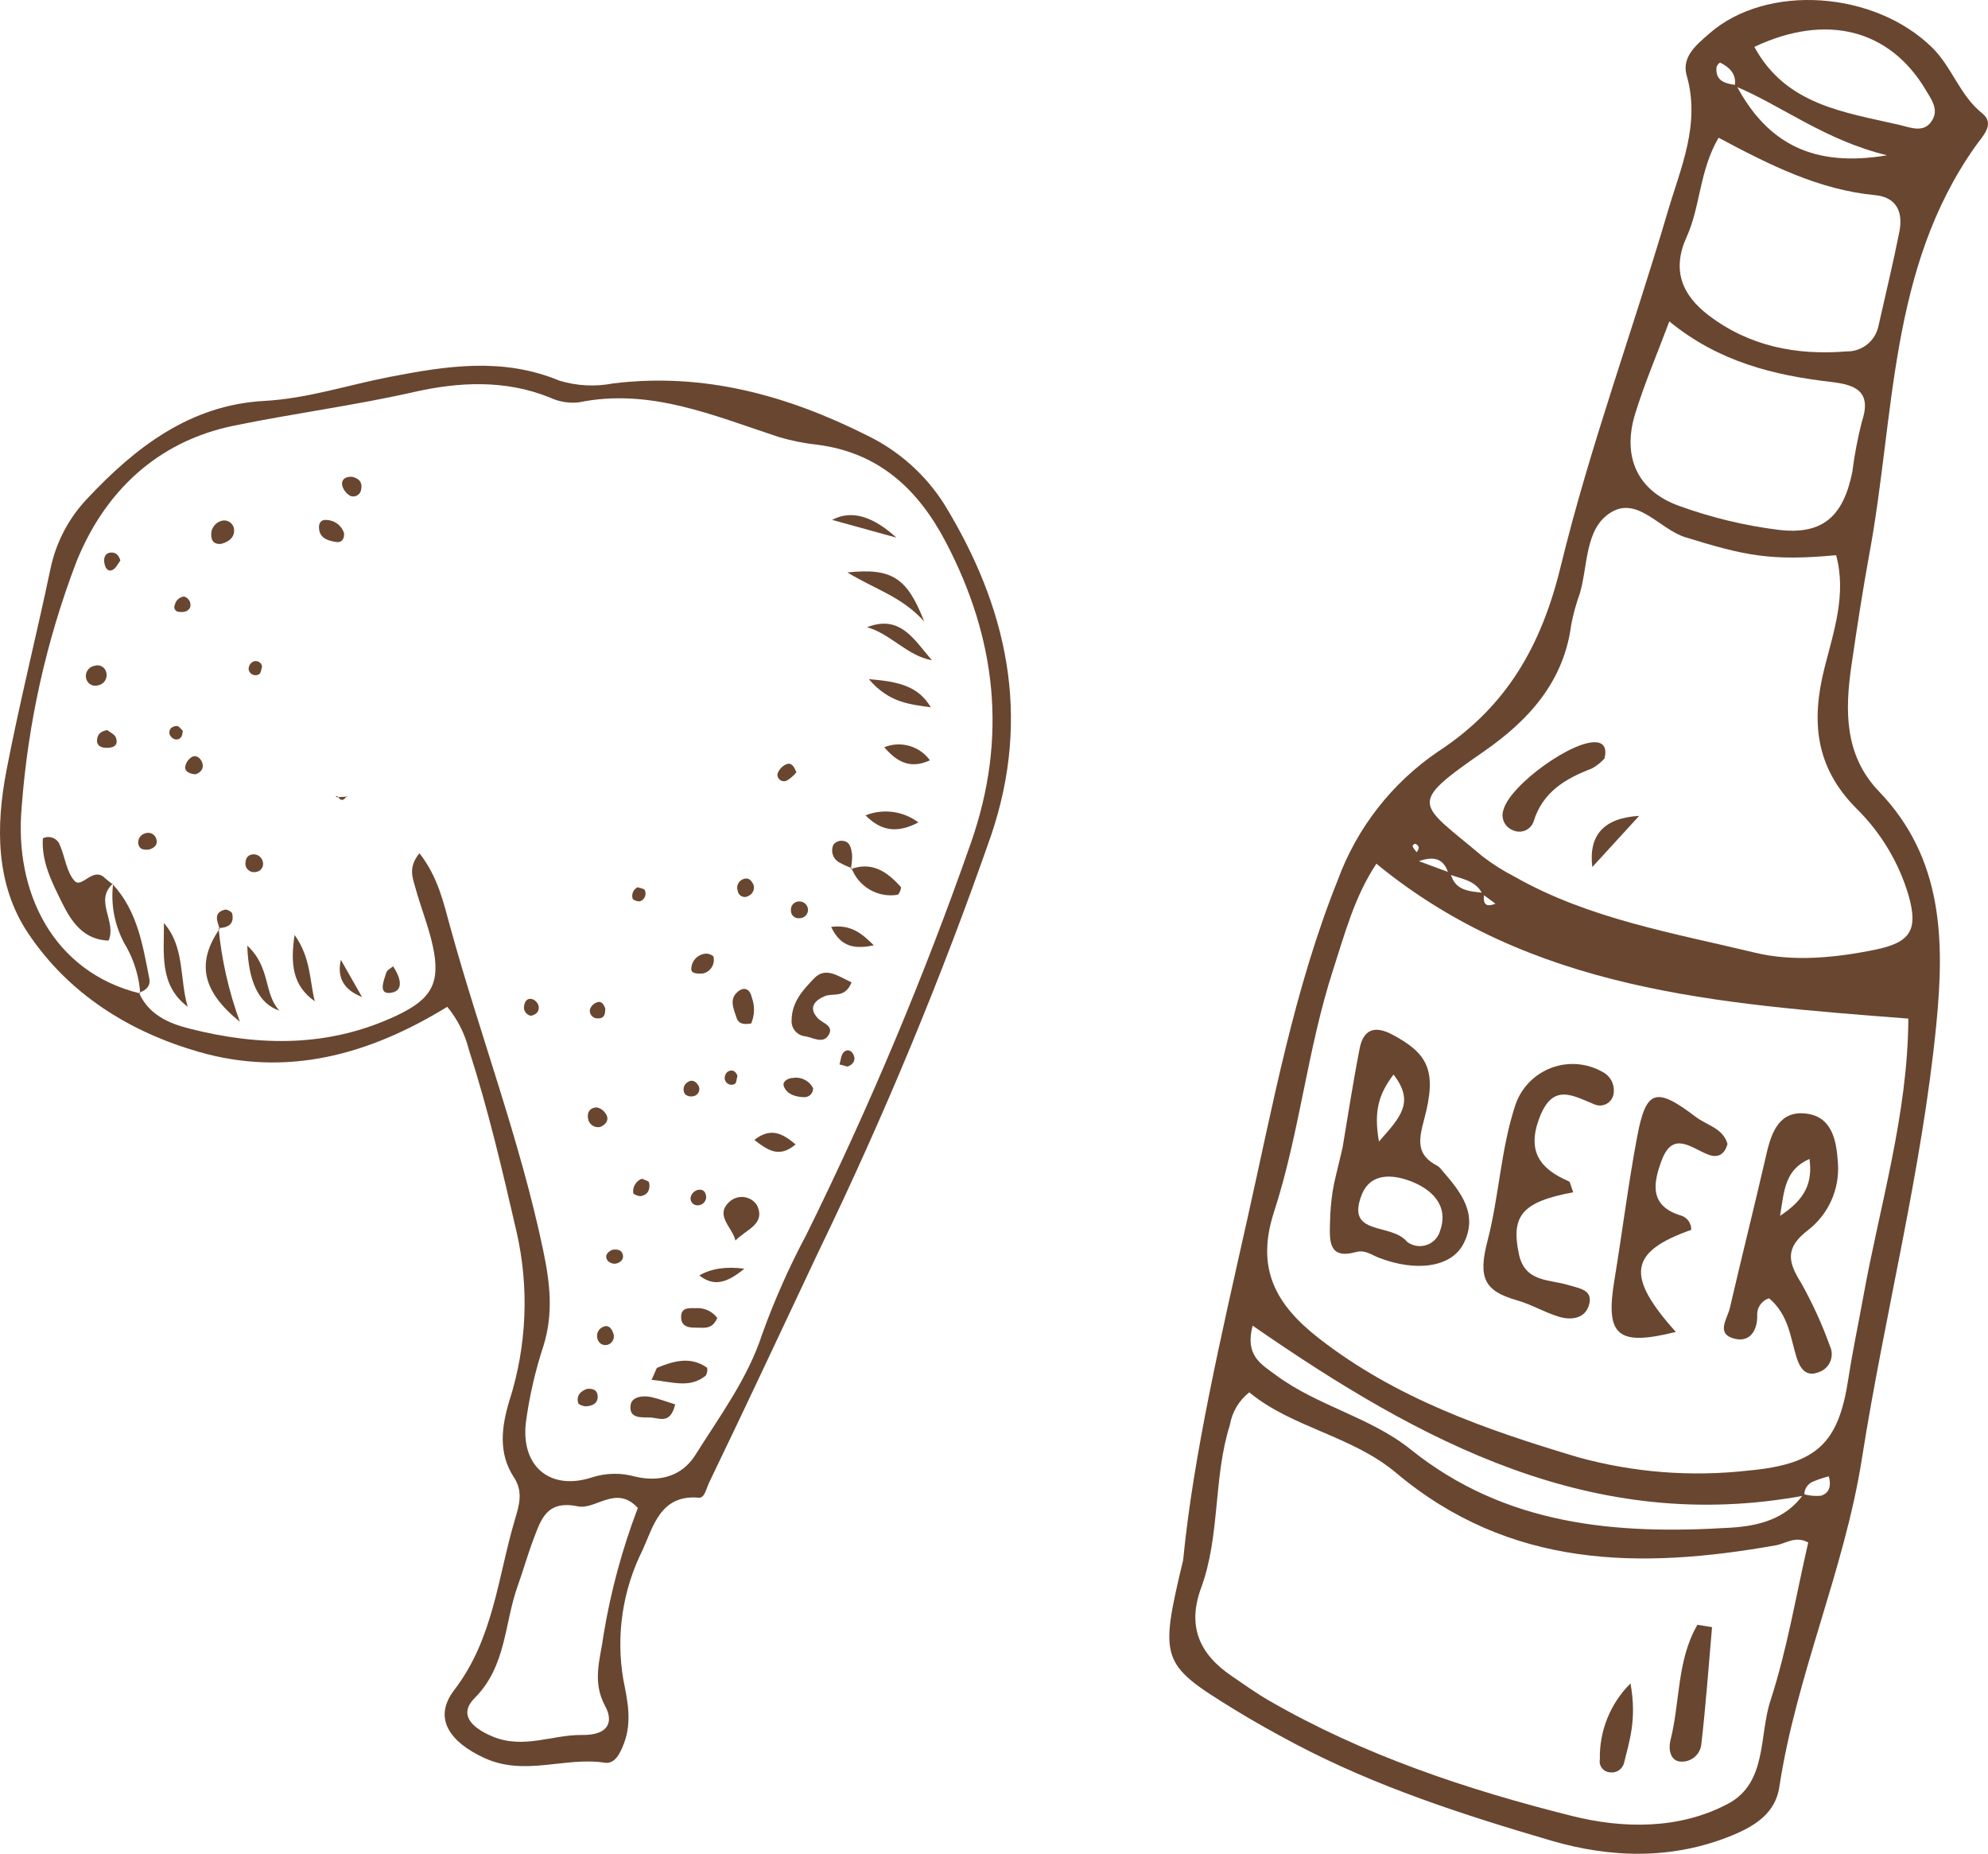 <?xml version="1.0" encoding="UTF-8"?><svg id="a" xmlns="http://www.w3.org/2000/svg" viewBox="0 0 196.663 183.346"><g id="b"><path id="c" d="M44.246,99.577c-7.8,4.789-15.866,6.952-24.547,4.466-6.884-1.971-12.903-5.734-16.916-11.74-3.222-4.822-3.21-10.559-2.142-16.111,1.291-6.714,2.972-13.352,4.375-20.045,.556-2.571,1.81-4.938,3.624-6.842,4.749-5.064,10.172-9.253,17.491-9.652,4.278-.23,8.296-1.581,12.437-2.38,5.639-1.089,11.156-1.952,16.757,.371,1.724,.526,3.55,.622,5.32,.279,8.999-1.111,17.275,1.191,25.19,5.172,3.099,1.513,5.718,3.853,7.569,6.762,6.232,10.174,8.64,20.94,4.652,32.731-4.884,14.024-10.575,27.754-17.045,41.121-3.613,7.647-7.185,15.313-10.864,22.93-.282,.586-.438,1.543-1.021,1.49-3.796-.345-4.525,2.91-5.542,5.144-1.998,3.973-2.671,8.482-1.919,12.865,.43,2.11,.855,4.151,.074,6.251-.356,.956-.889,2.109-1.907,1.951-3.956-.613-7.905,1.384-11.937-.477-3.354-1.549-5.114-3.901-2.963-6.708,3.892-5.08,4.307-11.142,6.003-16.859,.428-1.442,.843-2.755-.101-4.191-1.58-2.402-1.207-5.043-.444-7.569,1.738-5.434,1.977-11.238,.69-16.796-1.396-6.038-2.795-12.055-4.705-17.947-.389-1.546-1.116-2.986-2.13-4.216m-30.373-1.32l-.126-.079c.958,2.179,2.925,3.028,4.996,3.556,6.972,1.772,13.845,1.861,20.538-1.311,3.394-1.608,4.353-3.189,3.516-6.943-.424-1.904-1.167-3.734-1.686-5.62-.278-.996-.774-2.08,.389-3.469,1.832,2.357,2.368,4.853,3.038,7.285,2.941,10.677,6.899,21.048,9.187,31.936,.698,3.318,1.033,6.285,.036,9.502-.812,2.467-1.393,5.004-1.738,7.578-.503,4.368,2.422,6.772,6.537,5.428,1.384-.446,2.868-.474,4.267-.08,2.388,.565,4.626-.005,5.967-2.143,2.423-3.858,5.185-7.568,6.611-11.957,1.217-3.376,2.676-6.66,4.367-9.826,6.21-12.58,11.648-25.527,16.284-38.769,3.629-10.382,2.521-20.186-2.507-29.762-2.726-5.19-6.595-8.802-12.65-9.592-1.299-.136-2.582-.392-3.834-.764-6.437-2.1-12.731-4.881-19.804-3.434-.976,.109-1.962-.054-2.851-.47-4.443-1.806-9.078-1.545-13.49-.544-5.89,1.335-11.866,2.106-17.768,3.318-7.773,1.59-12.896,6.734-15.605,13.5-2.969,7.782-4.789,15.955-5.404,24.261-.744,8.309,3.05,16.281,11.731,18.401m49.228,50.886c-2.148-2.339-4.153,.209-5.943-.163-3.066-.637-3.635,1.273-4.381,3.247-.578,1.524-1.013,3.095-1.564,4.627-1.336,3.713-1.099,7.924-4.265,11.095-1.532,1.534-.458,2.867,1.789,3.801,3.069,1.274,5.925-.199,8.843-.156,2.686,.039,3.097-1.355,2.298-2.832-1.355-2.495-.478-4.682-.17-7.08,.707-4.284,1.843-8.485,3.389-12.542" style="fill:#694630;"/><path id="d" d="M11.196,87.369c-1.93,1.722,.373,3.716-.452,5.66-2.434-.078-3.637-1.777-4.602-3.734-.997-2.025-2.054-4.05-1.901-6.377,.589-.304,1.313-.073,1.617,.516,.029,.056,.053,.114,.073,.174,.505,1.175,.648,2.628,1.445,3.518,.711,.789,1.825-1.46,3.008-.276,.244,.215,.499,.418,.763,.608-.006,.008,.047-.089,.047-.089" style="fill:#694630;"/><path id="e" d="M84.24,97.159c-.659,1.63-1.838,1.021-2.65,1.366-.92,.39-1.687,1.089-.706,2.165,.484,.531,1.695,.749,1.051,1.737-.529,.812-1.507,.212-2.242,.07-.826-.062-1.446-.781-1.385-1.608l.003-.03c.032-1.784,1.149-2.969,2.223-4.09,1.14-1.187,2.345-.237,3.702,.39" style="fill:#694630;"/><path id="f" d="M16.217,91.296c2.084,2.374,1.533,5.527,2.349,8.275-2.852-2.144-2.324-5.292-2.349-8.275" style="fill:#694630;"/><path id="g" d="M21.623,91.79c.303,3.165,1.01,6.278,2.104,9.264-3.771-3.041-4.297-5.858-2.001-9.194l-.103-.069Z" style="fill:#694630;"/><path id="h" d="M24.462,93.527c2.34,2.162,1.607,4.758,3.175,6.424q-3.007-.992-3.175-6.424" style="fill:#694630;"/><path id="i" d="M13.873,98.256c-.107-1.584-.558-3.126-1.322-4.518-1.155-1.908-1.634-4.149-1.359-6.362,.004-.007-.049,.09-.043,.082,2.437,2.629,2.972,6.007,3.623,9.331,.145,.738-.342,1.178-1.025,1.387l.126,.079" style="fill:#694630;"/><path id="j" d="M91.422,61.463c-2.208-2.466-4.907-3.196-7.594-4.847,4.397-.46,5.915,.51,7.594,4.847" style="fill:#694630;"/><path id="k" d="M88.675,53.175l-6.358-1.755q2.793-1.5,6.358,1.755" style="fill:#694630;"/><path id="l" d="M64.454,136.473c.446-.952,.475-1.164,.575-1.204,1.632-.669,3.282-1.142,4.901-.006,.102,.071,.021,.693-.158,.829-1.607,1.251-3.26,.564-5.316,.38" style="fill:#694630;"/><path id="m" d="M92.083,69.959c-2.023-.306-4.11-.413-6.131-2.787,2.97,.239,4.897,.695,6.131,2.787" style="fill:#694630;"/><path id="n" d="M85.774,62.036c3.337-1.313,4.705,1.333,6.424,3.266-2.465-.44-4.069-2.606-6.424-3.266" style="fill:#694630;"/><path id="o" d="M72.757,122.695c-.335-1.381-2.192-2.558-.443-3.963,.802-.588,1.929-.413,2.516,.389,.021,.028,.04,.057,.059,.086,.891,1.895-1.107,2.391-2.132,3.49" style="fill:#694630;"/><path id="p" d="M84.148,85.966c2.144-.796,3.643,.281,4.968,1.763,.085,.096-.185,.757-.326,.769-1.956,.319-3.864-.791-4.554-2.649l-.087,.117Z" style="fill:#694630;"/><path id="q" d="M66.791,138.899c-.471,2.025-1.592,1.337-2.418,1.3-.871-.039-2.192,.168-1.988-1.248,.115-.798,1.183-.953,1.995-.783,.758,.159,1.49,.448,2.41,.731" style="fill:#694630;"/><path id="r" d="M85.625,80.641c1.745-.695,3.726-.429,5.225,.702-2.266,1.186-3.799,.725-5.224-.696" style="fill:#694630;"/><path id="s" d="M74.307,101.229c-.856,.142-1.267-.033-1.435-.545-.295-.897-.794-1.891,.163-2.637,.657-.522,1.193-.144,1.346,.632,.303,.829,.277,1.742-.073,2.552" style="fill:#694630;"/><path id="t" d="M33.721,94.932c.656,1.153,1.313,2.307,2.091,3.674q-2.699-1.047-2.091-3.674" style="fill:#694630;"/><path id="u" d="M87.474,73.904c1.625-.657,3.488-.125,4.521,1.292-2.047,.949-3.375,.037-4.521-1.292" style="fill:#694630;"/><path id="v" d="M73.633,125.48c-1.774,1.459-3.028,1.774-4.453,.667q1.749-1.026,4.453-.667" style="fill:#694630;"/><path id="w" d="M31.138,99.027c-2.194-1.536-2.421-3.676-1.998-6.554,1.617,2.254,1.482,4.506,1.998,6.554" style="fill:#694630;"/><path id="x" d="M70.957,130.351c-.517,1.209-1.373,.945-2.118,.959-.664,.016-1.375-.094-1.45-.882-.123-1.272,.939-1.01,1.65-1.051,.756,.007,1.466,.367,1.918,.974" style="fill:#694630;"/><path id="y" d="M86.442,93.498c-1.679,.331-3.214,.336-4.219-1.822,2.033-.279,3.154,.77,4.219,1.822" style="fill:#694630;"/><path id="z" d="M34.037,52.758c.032,.557-.24,.939-.78,.849-.755-.123-1.581-.324-1.693-1.282-.057-.465,.1-.968,.756-.896,.799,.026,1.492,.56,1.721,1.326" style="fill:#694630;"/><path id="aa" d="M74.621,112.744c1.583-1.238,2.743-.698,4.083,.444-1.635,1.387-2.76,.566-4.083-.444" style="fill:#694630;"/><path id="ab" d="M38.885,95.568c.648,.96,1.177,2.383-.161,2.615-1.38,.239-.752-1.207-.507-1.997,.075-.243,.424-.402,.668-.619" style="fill:#694630;"/><path id="ac" d="M14.783,84.014c-.478,.073-.977,.025-1.091-.502-.108-.492,.198-.979,.688-1.096,.431-.155,.906,.069,1.061,.5,.009,.024,.016,.049,.023,.074,.174,.555-.188,.859-.68,1.024" style="fill:#694630;"/><path id="ad" d="M59.348,111.468c-.485,.089-.964-.186-1.131-.65-.215-.71,.095-1.307,.859-1.286,.44,.114,.8,.43,.969,.853,.172,.478-.185,.899-.7,1.085" style="fill:#694630;"/><path id="ae" d="M80.44,107.647c.001,.48-.387,.87-.868,.871-.011,0-.023-0-.034-.001-.818-.033-1.698-.256-2.002-1.097-.165-.454,.423-.799,.897-.806,.826-.138,1.644,.283,2.011,1.035" style="fill:#694630;"/><path id="af" d="M58.058,137.368c.498-.056,.977,.063,1.055,.588,.115,.787-.455,1.096-1.128,1.133-.27,.014-.745-.158-.792-.334-.189-.706,.209-1.154,.866-1.386" style="fill:#694630;"/><path id="ag" d="M21.887,53.789c-.566,.06-.942-.157-.98-.753-.093-.668,.309-1.306,.952-1.509,.512-.177,1.071,.094,1.248,.606,.043,.123,.06,.253,.052,.383-.016,.708-.601,1.095-1.275,1.274" style="fill:#694630;"/><path id="ah" d="M34.802,47.153c.539,.108,1.089,.417,.928,1.229-.041,.437-.428,.758-.865,.717-.059-.005-.117-.018-.173-.036-.405-.212-.705-.581-.831-1.021-.123-.486,.171-.919,.943-.889" style="fill:#694630;"/><path id="ai" d="M8.557,67.223c-.199-.531,.07-1.122,.601-1.321,.069-.026,.141-.044,.214-.055,.464-.151,.964,.102,1.116,.566,.196,.537-.08,1.13-.617,1.326-.065,.024-.132,.041-.2,.051-.462,.13-.946-.117-1.11-.568" style="fill:#694630;"/><path id="aj" d="M59.574,131.268c.582-.295,.89,.054,1.065,.523,.211,.431,.033,.952-.399,1.163l-.005,.002c-.398,.193-.876,.027-1.069-.371-.023-.047-.041-.096-.054-.147-.153-.45,.044-.945,.464-1.167" style="fill:#694630;"/><path id="ak" d="M10.61,72.21c.239,.201,.744,.41,.86,.753,.294,.862-.38,1.023-1.017,.998-.461-.02-.921-.209-.848-.83,.057-.493,.336-.807,1.004-.921" style="fill:#694630;"/><path id="al" d="M19.339,76.582c-.484-.043-1.037-.205-1.023-.707,.063-.444,.334-.831,.73-1.043,.467-.184,.891,.257,.993,.721,.11,.499-.199,.866-.7,1.031" style="fill:#694630;"/><path id="am" d="M69.498,96.288c-.496,.019-1.13,.019-1.114-.453,.016-.803,.643-1.46,1.444-1.515,.245-.032,.742,.174,.756,.32,.167,.736-.294,1.469-1.031,1.636-.018,.004-.037,.008-.056,.011" style="fill:#694630;"/><path id="an" d="M84.236,85.856c-.451-.169-.887-.374-1.306-.611-.563-.369-.769-1.096-.482-1.706,.191-.244,.484-.386,.794-.384,.869,.002,.955,.758,1.052,1.356,.017,.486-.029,.972-.138,1.446l.083-.105" style="fill:#694630;"/><path id="ao" d="M74.535,87.495c.153,.446-.064,.934-.497,1.12-.331,.201-.761,.095-.962-.235-.051-.083-.083-.176-.096-.273-.163-.446,.047-.941,.481-1.133,.531-.253,.858,.052,1.073,.521" style="fill:#694630;"/><path id="ap" d="M79.933,89.938c.025,.458-.327,.849-.784,.874-.017,.001-.034,.001-.05,.001-.408,.061-.787-.22-.848-.628-.007-.045-.009-.09-.008-.135-.048-.443,.273-.84,.716-.888,.03-.003,.061-.005,.092-.005,.456-.017,.845,.328,.884,.782" style="fill:#694630;"/><path id="aq" d="M24.283,85.553c-.033-.514,.133-.97,.668-1.049,.487-.07,.945,.248,1.049,.729,.118,.426-.132,.867-.558,.985-.042,.012-.086,.02-.129,.025-.461,.103-.918-.187-1.022-.647-.003-.015-.006-.031-.009-.046" style="fill:#694630;"/><path id="ar" d="M60.53,123.623c.462-.095,.944-.043,1.079,.441,.142,.511-.275,.846-.728,.921-.3,.022-.593-.098-.791-.326-.312-.476,.005-.813,.44-1.036" style="fill:#694630;"/><path id="as" d="M11.908,55.437c-.228,.289-.431,.779-.782,.934-.522,.23-.74-.298-.805-.709-.067-.437,.033-.926,.574-1.006,.476-.071,.845,.182,1.013,.781" style="fill:#694630;"/><path id="at" d="M25.927,65.932c-.087,.241-.111,.663-.299,.756-.328,.194-.751,.086-.946-.242-.04-.067-.068-.141-.083-.218-.021-.276,.098-.543,.316-.713,.275-.214,.671-.165,.884,.11,.069,.089,.114,.195,.128,.307" style="fill:#694630;"/><path id="au" d="M18.202,58.997c.443,.121,.716,.564,.625,1.014-.141,.457-.631,.573-1.111,.501-.255,.007-.467-.194-.474-.45-.002-.077,.015-.154,.051-.223,.083-.45,.453-.792,.908-.838" style="fill:#694630;"/><path id="av" d="M83.838,105.49l-.791-.214c.131-.408,.141-.926,.411-1.198,.391-.397,.853-.145,1.016,.34,.171,.51-.11,.88-.635,1.072" style="fill:#694630;"/><path id="aw" d="M72.953,106.414c-.085,.273-.095,.706-.267,.791-.328,.179-.739,.058-.917-.27-.037-.068-.062-.141-.074-.217-.029-.273,.078-.543,.287-.721,.433-.257,.798-.083,.975,.417" style="fill:#694630;"/><path id="ax" d="M78.78,76.387c-.265,.327-.586,.605-.947,.821-.326,.153-.714,.013-.868-.312-.049-.105-.07-.221-.059-.336,.139-.433,.457-.785,.873-.967,.512-.23,.782,.236,1.003,.789" style="fill:#694630;"/><path id="ay" d="M69.104,107.382c.182,.351,.045,.783-.306,.966-.07,.036-.144,.06-.222,.072-.287,.068-.588-.007-.81-.2-.261-.389-.157-.915,.232-1.175l.013-.008c.433-.312,.832-.099,1.09,.347" style="fill:#694630;"/><path id="az" d="M59.876,99.753c-.008,.483-.053,.977-.686,.967-.417,.048-.794-.252-.841-.669-.007-.062-.006-.124,.002-.186,.081-.282,.274-.518,.533-.655,.564-.319,.825,.068,.993,.543" style="fill:#694630;"/><path id="ba" d="M21.727,91.86c-.215-.743-.676-1.578,.521-1.892,.205-.053,.685,.208,.724,.39,.22,1.059-.422,1.401-1.349,1.432l.104,.07Z" style="fill:#694630;"/><path id="bb" d="M52.501,100.464c-.455-.094-.747-.538-.653-.992l.002-.01c.07-.494,.387-.824,.908-.607,.268,.135,.463,.381,.531,.673,.069,.521-.258,.842-.785,.939" style="fill:#694630;"/><path id="bc" d="M18.081,72.278c-.032,.476-.165,.916-.74,.852-.261-.067-.473-.257-.566-.509-.121-.538,.263-.81,.738-.816,.188-.002,.38,.304,.568,.469" style="fill:#694630;"/><path id="bd" d="M69.861,118.368c0,.466-.377,.845-.844,.845-.006,0-.011-0-.017-0-.374,.006-.683-.293-.688-.668-.001-.085,.014-.17,.044-.25,.105-.274,.324-.489,.601-.589,.513-.151,.853,.099,.904,.662" style="fill:#694630;"/><path id="be" d="M63.501,116.58c.248,.124,.678,.212,.712,.382,.128,.639-.092,1.206-.807,1.334-.24,.042-.756-.183-.765-.306-.075-.612,.28-1.196,.859-1.41" style="fill:#694630;"/><path id="bf" d="M63.081,87.751c.245,.092,.659,.136,.706,.291,.186,.401,.011,.877-.39,1.062-.02,.009-.04,.017-.06,.025-.214,.069-.712-.101-.756-.253-.132-.446,.078-.922,.497-1.124" style="fill:#694630;"/><path id="bg" d="M34.311,78.725c-.295,.458-.598,.566-.917,.021l-.062,.103,1.06-.061-.081-.063Z" style="fill:#694630;"/><path id="bh" d="M34.393,78.787s-.092-.067-.087-.065,.087,.065,.087,.065" style="fill:#694630;"/><path id="bi" d="M33.395,78.745l-.202,.006,.138,.098,.064-.105" style="fill:#694630;"/></g><g id="bj"><path id="bk" d="M117.044,154.285c1.006-10.339,3.733-22.036,6.356-33.754,2.529-11.285,4.604-22.668,8.939-33.49,1.9-5.175,5.376-9.623,9.938-12.718,6.77-4.428,10.204-10.445,12.119-18.311,2.883-11.844,7.135-23.349,10.581-35.065,1.28-4.348,3.262-8.659,1.88-13.479-.529-1.848,.965-3.045,2.28-4.187,5.671-4.924,16.3-4.194,22.018,1.442,1.967,1.94,2.71,4.711,4.946,6.496,1.307,1.045,.019,2.255-.688,3.255-8.529,12.049-7.952,26.477-10.449,40.097-.683,3.729-1.259,7.479-1.808,11.23-.656,4.484-.702,8.909,2.719,12.472,6.345,6.607,6.499,14.683,5.676,23.037-1.426,14.497-5.104,28.607-7.363,42.965-1.735,11.031-6.481,21.374-8.168,32.468-.383,2.549-2.336,3.814-4.595,4.753-5.935,2.467-12.094,2.274-17.975,.549-8.664-2.542-17.304-5.329-25.35-9.579-2.044-1.082-4.07-2.209-6.04-3.421-7.245-4.461-7.387-4.848-5.014-14.759m23.231-69.146l3.206,1.188c.429,1.829,1.94,1.821,3.35,1.986-.127,.87-.045,1.529,1.106,1.063l-1.285-.944c-.67-1.409-2.125-1.496-3.352-1.98-.508-1.8-1.741-1.724-3.142-1.213-.946-.526,.917-1.304-.169-1.796-.045-.021-.275,.193-.26,.238,.179,.492,.875,.802,.54,1.459M171.615,8.504c.182-1.189-.513-1.844-1.458-2.318-.169,.11-.293,.275-.353,.467-.121,1.414,.904,1.606,1.947,1.759,3.066,5.776,7.618,8.18,14.92,6.947-6.219-1.529-10.295-4.856-15.055-6.852m6.886,139.408c-20.884,3.878-37.91-5.257-54.584-16.803-.786,2.96,.832,3.81,2.345,4.924,4.113,3.033,9.332,4.144,13.263,7.301,9.429,7.569,20.364,8.456,31.697,7.755,2.677-.165,5.442-.816,7.19-3.319,.554,.159,1.133,.214,1.707,.164,.918-.269,1.031-1.069,.796-1.922-.521,.129-1.031,.298-1.526,.507-.575,.213-.938,.784-.888,1.395m10.283-47.173c-18.828-1.462-37.309-2.75-52.625-15.318-2.166,3.252-3.121,6.918-4.291,10.524-2.545,7.846-3.304,16.134-5.843,23.939-1.834,5.638,.239,9.189,4.433,12.466,7.642,5.961,16.569,9.059,25.661,11.774,5.481,1.512,11.201,1.958,16.85,1.314,6.827-.625,8.915-2.744,9.878-9.079,.413-2.71,.988-5.395,1.475-8.094,1.648-9.111,4.412-18.038,4.46-27.524m-65.193,36.96c-1.016,.793-1.7,1.936-1.918,3.207-1.666,5.26-.944,10.953-2.858,16.157-1.387,3.785-.148,6.534,3.006,8.677,1.217,.827,2.414,1.694,3.686,2.428,9.38,5.417,19.59,8.821,29.989,11.426,5.015,1.26,10.6,1.369,15.445-1.2,3.894-2.065,3.064-6.717,4.201-10.194,1.66-5.094,2.535-10.444,3.738-15.651-1.278-.687-2.194,.101-3.184,.277-13.442,2.388-26.342,2.296-37.602-7.177-4.354-3.656-10.313-4.467-14.504-7.949m58.042-82.796c-6.414,.589-8.923,.076-14.912-1.778-2.526-.781-4.702-4.062-7.342-2.465-2.611,1.582-2.268,5.248-3.097,8.045-.36,.992-.641,2.011-.841,3.048-.737,5.68-4.216,9.483-8.646,12.558-7.708,5.344-6.494,5.013-.138,10.376,.998,.768,2.064,1.443,3.186,2.016,7.385,4.189,15.711,5.566,23.781,7.514,3.777,.913,7.979,.508,11.925-.308,3.481-.718,4.218-1.963,3.261-5.355-.964-3.262-2.743-6.224-5.169-8.608-4.067-4.094-4.485-8.612-3.145-13.914,.907-3.588,2.194-7.28,1.145-11.128m-16.503-23.119c-1.227,3.282-2.468,6.166-3.381,9.15-1.296,4.235,.221,7.606,4.345,9.088,3.175,1.152,6.468,1.946,9.819,2.369,4.365,.53,6.426-1.3,7.32-5.709,.211-1.671,.525-3.327,.94-4.959,1.01-2.994-.552-3.67-3.027-3.957-5.672-.656-11.132-1.989-16.008-5.986m4.868-18.171c-1.905,3.265-1.792,6.808-3.16,9.815-1.493,3.285-.451,5.746,2.162,7.742,4.034,3.074,8.691,3.985,13.657,3.58,1.54,.033,2.879-1.051,3.168-2.564,.69-3.089,1.443-6.164,2.057-9.268,.378-1.907-.232-3.416-2.411-3.624-5.549-.53-10.426-2.985-15.473-5.68m3.539-8.985c3.121,5.754,8.888,6.457,14.323,7.71,1.139,.263,2.559,.92,3.339-.574,.542-1.036-.184-1.999-.717-2.892-3.556-5.971-9.82-7.604-16.945-4.243" style="fill:#694630;"/><path id="bl" d="M132.82,113.472c.403-2.383,.968-6.091,1.683-9.772,.356-1.831,1.437-2.327,3.211-1.386,3.542,1.88,4.471,3.566,3.174,8.377-.581,2.155-.776,3.543,1.332,4.631,.172,.12,.322,.27,.441,.443,1.827,2.099,3.63,4.32,2.106,7.26-1.2,2.312-4.657,2.807-8.381,1.363-.76-.296-1.346-.802-2.264-.551-2.733,.748-2.591-1.167-2.553-2.888,.019-1.045,.107-2.088,.262-3.121,.161-1.03,.455-2.04,.989-4.355m6.352,9.326c.905,.71,2.214,.552,2.925-.353,.179-.229,.309-.492,.38-.774,.84-2.439-.813-4.035-2.909-4.839-1.811-.695-4.008-.864-4.871,1.362-1.592,4.081,2.933,2.724,4.479,4.605m-2.764-9.896c2.056-2.351,3.605-3.847,1.443-6.627-1.432,1.898-1.982,3.545-1.443,6.627" style="fill:#694630;"/><path id="bm" d="M175.018,128.407c-.754,.224-1.247,.945-1.183,1.728,.008,1.541-.777,2.63-2.23,2.273-1.917-.471-.726-1.978-.482-3.027,1.179-5.105,2.464-10.184,3.633-15.29,.511-2.214,1.332-4.29,3.961-3.947,2.59,.339,2.959,2.78,3.099,4.869,.195,2.582-.924,5.088-2.976,6.667-2.246,1.726-1.986,3.101-.674,5.191,1.129,2.006,2.087,4.103,2.863,6.27,.439,.937,.035,2.053-.903,2.492-.074,.035-.15,.064-.228,.089-1.241,.484-1.835-.364-2.188-1.512-.605-1.968-.762-4.156-2.7-5.801m1.085-8.16c2.468-1.616,3.229-3.237,2.91-5.628-2.422,1.083-2.492,3.017-2.91,5.628" style="fill:#694630;"/><path id="bn" d="M155.629,117.921c-5.084,.95-6.168,2.331-5.372,6.11,.594,2.823,3.019,2.481,4.913,3.073,.997,.312,2.355,.435,2.065,1.791-.323,1.508-1.738,1.727-3.041,1.33-1.4-.426-2.697-1.209-4.1-1.61-3.246-.926-3.907-2.191-2.936-5.912,1.13-4.332,1.303-9.008,2.733-13.361,1.033-3.136,4.413-4.841,7.55-3.808,.367,.121,.722,.277,1.059,.467,.773,.374,1.228,1.193,1.138,2.046-.039,.753-.681,1.331-1.434,1.292-.134-.007-.266-.034-.392-.079-2.203-.881-4.184-2.222-5.521,1.291-1.271,3.338,.062,5.068,2.921,6.295,.123,.053,.144,.346,.419,1.073" style="fill:#694630;"/><path id="bo" d="M167.306,121.637c-6.146,2.173-6.515,4.531-1.526,10.096-5.761,1.441-6.986,.394-6.082-5.084,.783-4.746,1.372-9.519,2.261-14.24,.878-4.659,1.859-4.941,5.787-1.948,1.102,.838,2.717,1.123,3.146,2.682-.288,1.062-.963,1.404-1.879,1.062-1.65-.618-3.495-2.416-4.608,.5-.849,2.229-1.322,4.575,1.915,5.526,.606,.198,1.007,.772,.985,1.409" style="fill:#694630;"/><path id="bp" d="M169.363,160.932c-.337,3.842-.609,7.691-1.053,11.521-.079,1.06-1.003,1.855-2.063,1.776-.053-.004-.105-.01-.157-.018-.846-.167-1.065-1.203-.839-2.092,.959-3.787,.626-7.913,2.666-11.419l1.446,.231" style="fill:#694630;"/><path id="bq" d="M161.297,166.5c.653,3.613-.134,5.745-.646,7.895-.169,.603-.759,.987-1.378,.898-.594-.027-1.054-.531-1.026-1.126,.002-.053,.009-.106,.019-.159-.063-2.813,1.033-5.529,3.031-7.511" style="fill:#694630;"/><path id="br" d="M158.724,75.02c-.361,.397-.785,.731-1.255,.99-2.62,1.002-4.858,2.314-5.762,5.25-.272,.775-1.121,1.184-1.897,.912-.047-.017-.094-.035-.139-.057-.822-.306-1.24-1.219-.934-2.041l.001-.003c.685-2.483,6.983-6.989,9.275-6.644,.705,.106,.944,.685,.71,1.592" style="fill:#694630;"/><path id="bs" d="M162.153,80.693l-4.633,5.061q-.585-4.753,4.633-5.061" style="fill:#694630;"/></g></svg>